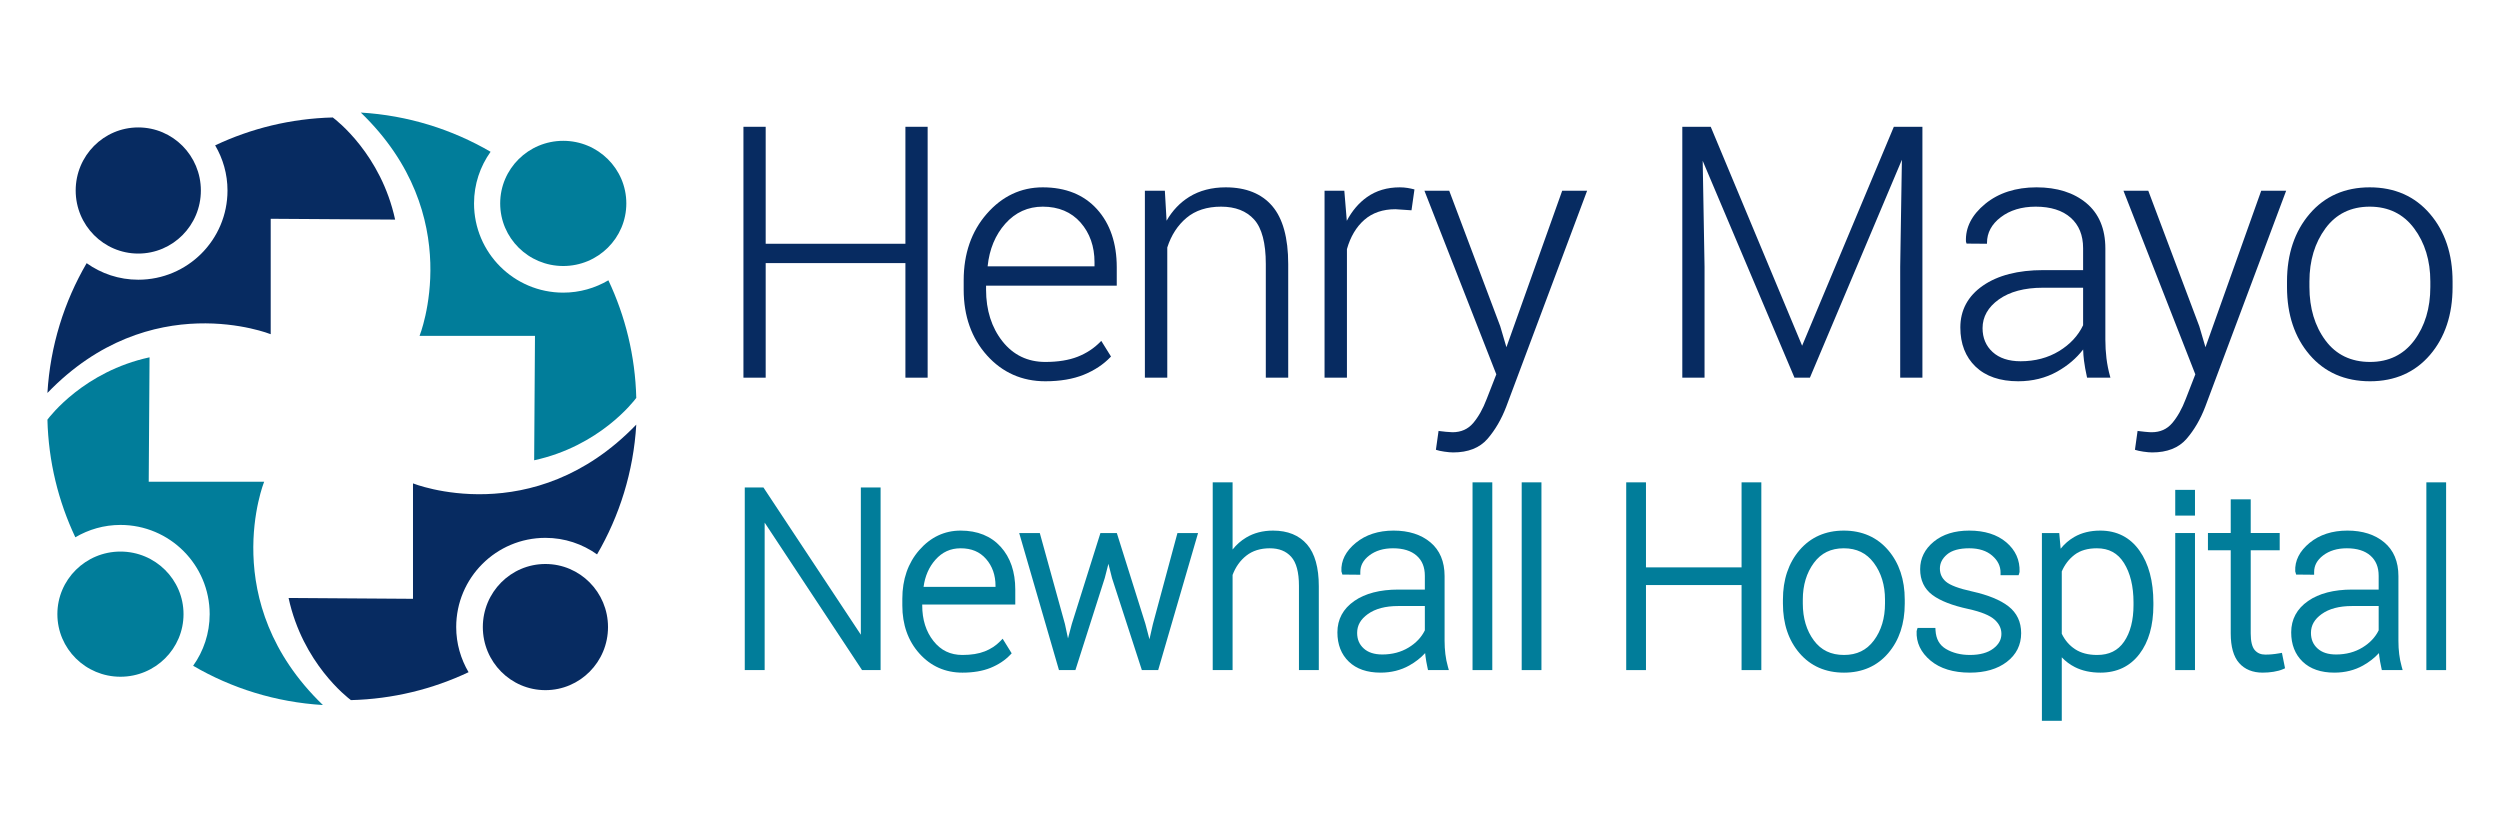 <?xml version="1.0" encoding="utf-8"?>
<!-- Generator: Adobe Illustrator 27.1.1, SVG Export Plug-In . SVG Version: 6.00 Build 0)  -->
<svg version="1.2" baseProfile="tiny" id="Layer_1" xmlns="http://www.w3.org/2000/svg" xmlns:xlink="http://www.w3.org/1999/xlink"
	 x="0px" y="0px" viewBox="0 0 5184 1728" overflow="visible" xml:space="preserve">
<g>
	<g>
		<polygon fill="#072B61" points="1877.463,505.461 1587.72,505.461 1587.72,262.901 1541.603,262.901 1541.603,783.151 
			1587.72,783.151 1587.72,545.56 1877.463,545.56 1877.463,783.151 1923.558,783.151 1923.558,262.901 1877.463,262.901 		"/>
		<path fill="#072B61" d="M2162.268,388.464c-45.297,0-84.377,18.483-116.145,54.937c-31.737,36.303-47.83,82.672-47.83,137.807
			v19.479c0,54.572,16.207,100.362,48.165,136.11c31.981,35.701,72.742,53.802,121.144,53.802c30.618,0,57.424-4.55,79.688-13.535
			c22.311-9.108,40.951-21.45,55.425-36.691l1.035-1.089l-20.187-32.468l-1.736,1.797c-13.002,13.422-28.883,23.884-47.19,31.09
			c-18.292,7.182-40.845,10.827-67.034,10.827c-36.593,0-66.495-14.38-88.89-42.746c-22.568-28.58-34.012-64.608-34.012-107.097
			v-8.332h270.995v-38.098c0-49.877-13.78-90.417-40.959-120.496C2247.564,403.706,2209.725,388.464,2162.268,388.464z
			 M2162.268,428.533c32.771,0,59.145,11.08,78.38,32.916c19.197,21.93,28.929,49.581,28.929,82.162v8.697h-221.589l-0.047-0.114
			c3.608-35.36,15.957-65.125,36.722-88.463C2105.489,440.381,2131.603,428.533,2162.268,428.533z"/>
		<path fill="#072B61" d="M2541.591,388.464c-28.83,0-54.169,6.598-75.321,19.602c-19.328,11.923-35.199,28.586-47.259,49.587
			l-3.57-62.105h-41.416v387.603h46.438V513.214c8.158-25.46,21.587-46.156,39.94-61.518c18.315-15.371,42.413-23.163,71.624-23.163
			c29.614,0,52.685,8.987,68.572,26.708c16.04,17.752,24.181,48.766,24.181,92.175v235.735h46.461V547.523
			c0-54.169-11.14-94.641-33.13-120.276C2616.089,401.515,2583.614,388.464,2541.591,388.464z"/>
		<path fill="#072B61" d="M2918.547,389.704c-5.113-0.821-10.515-1.241-16.069-1.241c-26.053,0-48.881,6.796-67.827,20.202
			c-16.983,12.038-31.059,28.564-41.909,49.201l-5.16-62.319h-40.998v387.603h46.43V516.555
			c7.245-25.666,19.373-46.073,36.067-60.651c16.71-14.64,38.409-22.058,64.373-22.066l33.418,2.236l6.147-43.234l-1.673-0.449
			C2927.845,391.44,2923.538,390.535,2918.547,389.704z"/>
		<path fill="#072B61" d="M3123.699,720.003l-12.783-43.379l-105.324-279.812l-0.47-1.264h-51.407l149.046,380.685l-19.967,51.094
			c-7.655,20.249-17.074,37.057-28.016,49.954c-10.698,12.608-25.109,19.001-42.838,19.001c-3.029,0-7.807-0.313-13.498-0.891
			c-6.149-0.539-10.684-1.064-13.469-1.536l-1.979-0.343l-5.493,39.072l1.491,0.533c3.286,1.164,8.37,2.253,15.995,3.424
			c7.457,1.081,13.467,1.607,18.352,1.607c30.923,0,54.815-9.412,71.022-27.986c15.918-18.36,29.036-40.853,38.974-66.867
			l166.698-445.111l0.988-2.634h-51.68L3123.699,720.003z"/>
		<polygon fill="#072B61" points="3736.878,716.914 3547.871,264.096 3547.368,262.901 3488.429,262.901 3488.429,783.151 
			3534.54,783.151 3534.54,553.146 3530.705,333.474 3721.021,783.151 3753.04,783.151 3943.765,331.261 3940.251,553.177 
			3940.251,783.151 3986.315,783.151 3986.315,262.901 3927.057,262.901 		"/>
		<path fill="#072B61" d="M4367.951,743.021c-1.521-12.548-2.281-25.703-2.281-39.103v-188.71c0-40.633-13.24-72.256-39.354-94.003
			c-25.993-21.723-60.781-32.742-103.407-32.742c-42.807,0-78.6,11.536-106.388,34.286c-27.865,22.896-41.286,49.269-39.903,78.38
			l1.264,3.995l42.352,0.335v-1.964c0-20.757,9.586-38.609,28.517-53.042c19.038-14.549,43.402-21.923,72.423-21.923
			c31.061,0,55.5,7.717,72.635,22.926c17.061,15.058,25.719,36.281,25.719,63.064v45.586h-82.77
			c-52.152,0-94.23,10.858-125.062,32.27c-31.014,21.541-46.734,50.706-46.734,86.705c0,33.761,10.622,61.069,31.578,81.171
			c21.031,20.133,50.796,30.345,88.432,30.345c29.75,0,56.915-6.749,80.761-20.065c21.853-12.25,39.962-27.666,53.871-45.882
			c0.198,7.707,0.792,15.446,1.766,23.077c1.278,10.196,3.318,21.603,6.071,33.898l0.335,1.523h48.423l-0.7-2.473
			C4372.06,768.396,4369.519,755.727,4367.951,743.021z M4144.781,620.918c22.583-16.115,53.277-24.288,91.246-24.288h83.501v77.765
			c-10.181,21.578-26.92,39.605-49.748,53.567c-22.993,14.031-49.854,21.145-79.833,21.145c-24.653,0-44.208-6.451-58.102-19.175
			c-13.804-12.607-20.804-29.24-20.804-49.427C4111.042,656.941,4122.394,636.898,4144.781,620.918z"/>
		<path fill="#072B61" d="M4573.243,720.003l-12.769-43.379L4455.15,396.812l-0.471-1.264h-51.468l149.015,380.685l-19.874,51.094
			c-7.701,20.302-17.137,37.11-28.032,49.954c-10.896,12.783-24.912,19.001-42.854,19.001c-2.13,0-6.192-0.153-13.528-0.891
			c-6.073-0.539-10.607-1.057-13.484-1.536l-1.978-0.335l-5.448,39.072l1.505,0.533c3.365,1.172,8.432,2.259,15.979,3.416
			c7.427,1.081,13.423,1.607,18.323,1.607c30.969,0,54.861-9.412,71.022-27.986c15.903-18.27,29.021-40.761,38.974-66.867
			l166.728-445.111l0.989-2.634h-51.711L4573.243,720.003z"/>
		<path fill="#072B61" d="M5038.714,443.424c-31.227-36.469-73.229-54.96-124.848-54.96c-51.513,0-93.423,18.491-124.544,54.953
			c-31.167,36.31-46.979,83.493-46.979,140.249v11.733c0,56.969,15.812,104.228,46.979,140.462
			c31.196,36.326,73.32,54.739,125.212,54.739c51.392,0,93.241-18.421,124.393-54.747c31.014-36.271,46.734-83.523,46.734-140.454
			v-11.733C5085.662,526.925,5069.865,479.742,5038.714,443.424z M4914.535,750.53c-39.399,0-70.489-14.99-92.417-44.559
			c-22.081-29.689-33.283-66.95-33.283-110.756v-11.709c0-43.075,11.202-80.101,33.283-110.056
			c21.944-29.804,52.805-44.917,91.749-44.917c38.836,0,69.79,15.113,91.993,44.925c22.355,29.94,33.677,66.966,33.677,110.049
			v11.709c0,43.814-11.247,81.075-33.434,110.756C4984.021,735.541,4953.205,750.53,4914.535,750.53z"/>
	</g>
	<path fill="#072B61" d="M416.522,395.038c0,72.209-58.11,130.76-129.794,130.76c-71.653,0-129.786-58.551-129.786-130.76
		c0-72.217,58.133-130.798,129.786-130.798C358.413,264.241,416.522,322.821,416.522,395.038z"/>
	<path fill="#072B61" d="M690.051,243.582c-87.093,2.191-169.612,22.773-243.914,57.835c16.177,27.506,25.605,59.403,25.605,93.621
		c0,102.174-82.809,184.982-185.013,184.982c-39.947,0-76.835-12.76-107.058-34.294c-46.589,79.903-75.519,171.378-81.332,269.116
		c213.781-221.87,463.007-121.836,463.007-121.836V453.665c0,0,213.834,1.401,257.989,1.689
		C790.033,320.181,697.5,249.106,690.051,243.582z"/>
	<path fill="#017D9A" d="M1167.955,551.593c-72.217,0-130.768-58.11-130.768-129.794c0-71.653,58.551-129.786,130.768-129.786
		c72.241,0,130.792,58.133,130.792,129.786C1298.746,493.484,1240.196,551.593,1167.955,551.593z"/>
	<path fill="#017D9A" d="M1319.382,825.115c-2.169-87.085-22.773-169.604-57.835-243.907
		c-27.484,16.169-59.427,25.605-93.591,25.605c-102.181,0-185.011-82.809-185.011-185.013c0-39.924,12.76-76.805,34.324-107.066
		c-79.932-46.552-171.407-75.488-269.114-81.324c221.87,213.781,121.834,463.028,121.834,463.028h239.333
		c0,0-1.399,213.812-1.689,257.991C1242.812,925.104,1313.857,832.571,1319.382,825.115z"/>
	<path fill="#072B61" d="M1001.204,1300.302c0-72.239,58.103-130.797,129.788-130.797c71.684,0,129.786,58.559,129.786,130.797
		c0,72.225-58.102,130.784-129.786,130.784C1059.307,1431.086,1001.204,1372.527,1001.204,1300.302z"/>
	<path fill="#072B61" d="M727.677,1451.752c87.109-2.222,169.628-22.783,243.929-57.874c-16.169-27.484-25.627-59.395-25.627-93.576
		c0-102.173,82.831-185.011,185.013-185.011c39.946,0,76.834,12.791,107.066,34.292c46.581-79.901,75.511-171.369,81.324-269.083
		c-213.759,221.847-463.006,121.857-463.006,121.857v239.341c0,0-213.836-1.431-257.991-1.75
		C627.687,1375.114,720.22,1446.197,727.677,1451.752z"/>
	<ellipse fill="#017D9A" cx="249.764" cy="1273.504" rx="130.791" ry="129.778"/>
	<path fill="#017D9A" d="M98.338,870.22c2.168,87.115,22.773,169.612,57.865,243.905c27.455-16.169,59.374-25.627,93.56-25.627
		c102.182,0,185.013,82.862,185.013,185.005c0,39.948-12.76,76.834-34.294,107.058c79.903,46.613,171.378,75.512,269.116,81.386
		C447.696,1248.15,547.731,998.926,547.731,998.926H308.398c0,0,1.424-213.867,1.689-257.991
		C174.914,770.215,103.863,862.771,98.338,870.22z"/>
	<g>
		<polygon fill="#017D9A" points="1785.043,1316.144 1583.056,1010.833 1544.349,1010.833 1544.349,1389.51 1585.582,1389.51 
			1585.582,1083.697 1787.563,1389.51 1826.01,1389.51 1826.01,1010.833 1785.043,1010.833 		"/>
		<path fill="#017D9A" d="M1991.956,1100.247c-33.457,0-62.333,13.627-85.829,40.518c-23.261,26.685-35.056,60.606-35.056,100.812
			v13.924c0,39.932,11.901,73.442,35.36,99.602c23.594,26.342,53.644,39.689,89.306,39.689c22.364,0,41.956-3.333,58.247-9.908
			c16.383-6.665,30.163-15.781,40.945-27.118l2.906-3.059l-18.771-30.269l-4.862,5.038c-8.903,9.207-19.73,16.328-32.201,21.198
			c-12.54,4.946-28.107,7.457-46.263,7.457c-25.064,0-44.733-9.465-60.118-28.944c-15.468-19.524-23.306-44.314-23.306-73.685
			v-1.887h192.957v-31.182c0-36.614-10.159-66.395-30.192-88.53C2054.875,1111.569,2026.902,1100.247,1991.956,1100.247z
			 M1991.956,1136.93c22.469,0,39.711,7.221,52.723,22.081c13.026,14.846,19.63,33.64,19.63,55.858v2.115h-149.204
			c2.969-22.34,11.231-41.247,24.607-56.283C1953.903,1144.706,1970.993,1136.93,1991.956,1136.93z"/>
		<polygon fill="#017D9A" points="2390.643,1294.184 2383.505,1325.564 2375.135,1293.759 2315.854,1105.299 2281.85,1105.299 
			2222.476,1294.002 2214.61,1323.799 2208.255,1293.957 2156.111,1105.299 2113.402,1105.299 2195.884,1389.51 2229.972,1389.51 
			2290.866,1198.525 2298.423,1169.07 2305.909,1198.859 2367.763,1389.51 2401.585,1389.51 2484.31,1105.299 2441.546,1105.299 		
			"/>
		<path fill="#017D9A" d="M2639.86,1100.247c-21.153,0-39.932,4.862-55.834,14.435c-10.82,6.483-20.232,14.784-28.139,24.79
			v-139.283h-41.194v389.321h41.194v-197.316c6.232-16.618,15.85-30.1,28.595-40.077c12.844-10.081,29.173-15.187,48.545-15.187
			c19.099,0,33.618,5.753,44.345,17.578c10.699,11.809,16.132,32.086,16.132,60.255v174.747h41.18V1215.6
			c0-38.746-8.203-67.904-24.396-86.682C2693.854,1109.896,2670.144,1100.247,2639.86,1100.247z"/>
		<path fill="#017D9A" d="M2997.133,1356.366c-1.082-8.918-1.628-18.14-1.628-27.392v-134.36c0-30.2-9.922-53.781-29.477-70.079
			c-19.265-16.116-44.923-24.288-76.242-24.288c-31.425,0-57.782,8.538-78.328,25.368c-20.97,17.182-31.029,37.094-29.903,59.183
			l2.024,6.635l37.147,0.349v-5.509c0-13.628,6.116-24.919,18.703-34.529c12.889-9.832,29.401-14.815,49.078-14.815
			c21.107,0,37.618,5.144,49.093,15.303c11.413,10.104,16.967,23.808,16.967,41.88v28.427h-54.921
			c-38.014,0-68.771,7.958-91.399,23.663c-23.238,16.193-35.017,38.092-35.017,65.103c0,25.201,7.99,45.639,23.755,60.75
			c15.675,15.097,37.817,22.736,65.788,22.736c21.929,0,41.941-4.976,59.488-14.807c12.751-7.121,23.786-15.736,32.916-25.719
			c0.198,2.191,0.426,4.337,0.7,6.422c0.837,6.939,2.252,14.96,4.337,24.531l0.929,4.292h43.204l-1.963-6.939
			C2999.933,1373.972,2998.167,1365.161,2997.133,1356.366z M2836.507,1273.23c15.37-11.002,36.446-16.573,62.637-16.573h55.423
			v50.402c-6.984,14.319-18.247,26.281-33.51,35.58c-15.673,9.602-34.102,14.488-54.784,14.488
			c-16.526,0-29.507-4.231-38.578-12.601c-9.101-8.293-13.528-18.824-13.528-32.217
			C2814.167,1296.71,2821.471,1283.927,2836.507,1273.23z"/>
		<polygon fill="#017D9A" points="3053.454,1389.51 3094.42,1389.51 3094.42,1158.501 3094.42,1000.189 3053.454,1000.189 
			3053.454,1228.626 		"/>
		<polygon fill="#017D9A" points="3155.383,1389.51 3196.336,1389.51 3196.336,1127.335 3196.336,1000.189 3155.383,1000.189 
			3155.383,1224.73 		"/>
		<polygon fill="#017D9A" points="3611.315,1176.512 3413.086,1176.512 3413.086,1000.189 3372.118,1000.189 3372.118,1389.51 
			3413.086,1389.51 3413.086,1213.164 3611.315,1213.164 3611.315,1389.51 3652.296,1389.51 3652.296,1000.189 3611.315,1000.189 		
			"/>
		<path fill="#017D9A" d="M3823.27,1100.247c-37.816,0-68.709,13.643-91.794,40.557c-22.826,26.654-34.392,61.175-34.392,102.584
			v8.323c0,41.592,11.566,76.121,34.392,102.661c23.024,26.83,54.084,40.42,92.296,40.42c37.894,0,68.725-13.59,91.659-40.42
			c22.736-26.555,34.255-61.1,34.255-102.661v-8.323c0-41.409-11.55-75.915-34.363-102.592
			C3892.222,1113.89,3861.254,1100.247,3823.27,1100.247z M3823.772,1358.13c-27.057,0-47.526-9.845-62.56-30.069
			c-15.188-20.5-22.903-46.232-22.903-76.485v-8.309c0-29.812,7.715-55.394,22.903-76.015
			c15.066-20.406,35.366-30.322,62.059-30.322c26.692,0,47.084,9.922,62.303,30.337c15.37,20.651,23.161,46.217,23.161,75.999v8.309
			c0,30.253-7.762,55.986-23.04,76.47C3870.583,1348.285,3850.327,1358.13,3823.772,1358.13z"/>
		<path fill="#017D9A" d="M4164.685,1257.221c-16.739-13.027-42.017-23.39-75.161-30.786c-27.454-5.996-45.807-12.859-54.557-20.408
			c-8.34-7.229-12.403-16.069-12.403-27.042c0-11.178,4.794-20.705,14.639-29.136c9.998-8.576,25.507-12.92,46.126-12.92
			c20.088,0,36.158,5.152,47.8,15.325c11.566,10.112,17.196,21.572,17.196,35.04v5.448h37.436l1.232-3.745l0.776-3.028
			c0.883-24.547-8.431-45.266-27.696-61.564c-18.961-16.032-44.786-24.159-76.744-24.159c-30.132,0-54.8,7.693-73.336,22.85
			c-18.838,15.432-28.38,34.652-28.38,57.136c0,22.918,8.597,40.967,25.566,53.614c16.191,12.068,41.255,21.823,74.477,28.974
			c26.387,5.844,44.694,13.302,54.42,22.173c9.434,8.568,14.031,18.215,14.031,29.493c0,11.885-5.495,21.837-16.802,30.404
			c-11.565,8.781-27.878,13.24-48.484,13.24c-19.114,0-35.883-4.215-49.838-12.524c-13.392-8.004-20.423-20.575-21.488-38.425
			l-0.305-5.129h-36.889l-1.232,3.759l-0.76,2.969c-1.096,23.573,8.599,44.086,28.838,61.008
			c19.905,16.602,47.389,25.003,81.675,25.003c31.38,0,57.099-7.488,76.44-22.279c19.783-15.097,29.812-35.168,29.812-59.67
			C4191.074,1289.573,4182.201,1270.87,4164.685,1257.221z"/>
		<path fill="#017D9A" d="M4354.986,1100.247c-20.408,0-38.456,4.413-53.597,13.11c-10.897,6.247-20.423,14.435-28.443,24.425
			l-2.908-32.483h-35.944v389.292h41.209V1363c7.838,8.34,16.984,15.158,27.347,20.378c15.036,7.578,32.81,11.413,52.822,11.413
			c34.163,0,61.373-12.996,80.883-38.639c19.175-25.156,28.899-59.183,28.899-101.154v-5.326c0-44.527-9.679-80.814-28.777-107.826
			C4416.97,1114.248,4389.562,1100.247,4354.986,1100.247z M4424.046,1249.306v5.281c0,31.607-6.605,57.204-19.616,76.06
			c-12.738,18.49-30.984,27.483-55.79,27.483c-18.383,0-33.8-4.047-45.821-12.021c-11.84-7.762-21.093-18.521-27.515-31.989
			v-129.185c5.981-14.068,14.899-25.695,26.555-34.576c11.643-8.909,27.226-13.43,46.293-13.43c24.821,0,43.144,9.922,56.002,30.345
			C4417.35,1188.177,4424.046,1215.782,4424.046,1249.306z"/>
		<polygon fill="#017D9A" points="4510.575,1069.133 4551.51,1069.133 4551.51,1045.516 4551.51,1037.732 4551.51,1015.787 
			4510.575,1015.787 4510.575,1041.62 		"/>
		<polygon fill="#017D9A" points="4510.575,1389.51 4551.51,1389.51 4551.51,1189.668 4551.51,1105.299 4510.575,1105.299 
			4510.575,1294.854 		"/>
		<path fill="#017D9A" d="M4726.594,1354.661c-5.859,1.035-11.048,1.705-15.583,2.115c-4.458,0.411-9.04,0.609-13.757,0.609
			c-9.207,0-16.33-3.059-21.777-9.328c-5.554-6.453-8.385-18.064-8.385-34.484V1140.97h60.097v-35.672h-60.097v-69.941h-41.453
			v69.941h-47.251v35.672h47.251v172.603c0,27.483,5.829,48.073,17.378,61.237c11.719,13.269,28.184,19.981,48.911,19.981
			c7.502,0,15.096-0.594,22.583-1.795c7.746-1.248,14.396-3.09,19.769-5.479l4.002-1.781l-6.453-32.003L4726.594,1354.661z"/>
		<path fill="#017D9A" d="M4974.966,1356.366c-1.066-8.766-1.599-17.715-1.599-27.392v-134.36c0-30.2-9.922-53.781-29.507-70.079
			c-19.281-16.116-44.939-24.288-76.258-24.288c-31.441,0-57.798,8.538-78.326,25.368c-20.925,17.159-30.984,37.072-29.889,59.183
			l1.917,6.635l37.269,0.349v-5.509c0-13.628,6.118-24.927,18.673-34.529c12.904-9.832,29.446-14.815,49.138-14.815
			c21.077,0,37.573,5.144,49.017,15.303c11.444,10.134,17.014,23.831,17.014,41.88v28.427h-54.921
			c-38.015,0-68.77,7.958-91.398,23.663c-23.269,16.193-35.062,38.106-35.062,65.103c0,25.186,8.004,45.623,23.785,60.75
			c15.691,15.097,37.833,22.736,65.803,22.736c21.913,0,41.925-4.976,59.472-14.807c12.768-7.137,23.8-15.766,32.932-25.734
			c0.182,2.161,0.41,4.307,0.668,6.438c0.837,6.849,2.268,14.868,4.399,24.547l0.942,4.276h43.128l-1.948-6.924
			C4977.72,1373.684,4976.001,1365.1,4974.966,1356.366z M4814.326,1273.23c15.401-10.988,36.461-16.573,62.621-16.573h55.47v50.402
			c-6.984,14.29-18.262,26.251-33.571,35.58c-15.644,9.602-34.043,14.488-54.694,14.488c-16.769,0-29.417-4.125-38.639-12.601
			c-9.085-8.293-13.512-18.84-13.512-32.217C4792.001,1296.726,4799.305,1283.943,4814.326,1273.23z"/>
		<polygon fill="#017D9A" points="5031.303,1000.189 5031.303,1103.96 5031.303,1389.51 5072.254,1389.51 5072.254,1174.085 
			5072.254,1000.189 		"/>
	</g>
</g>
</svg>

